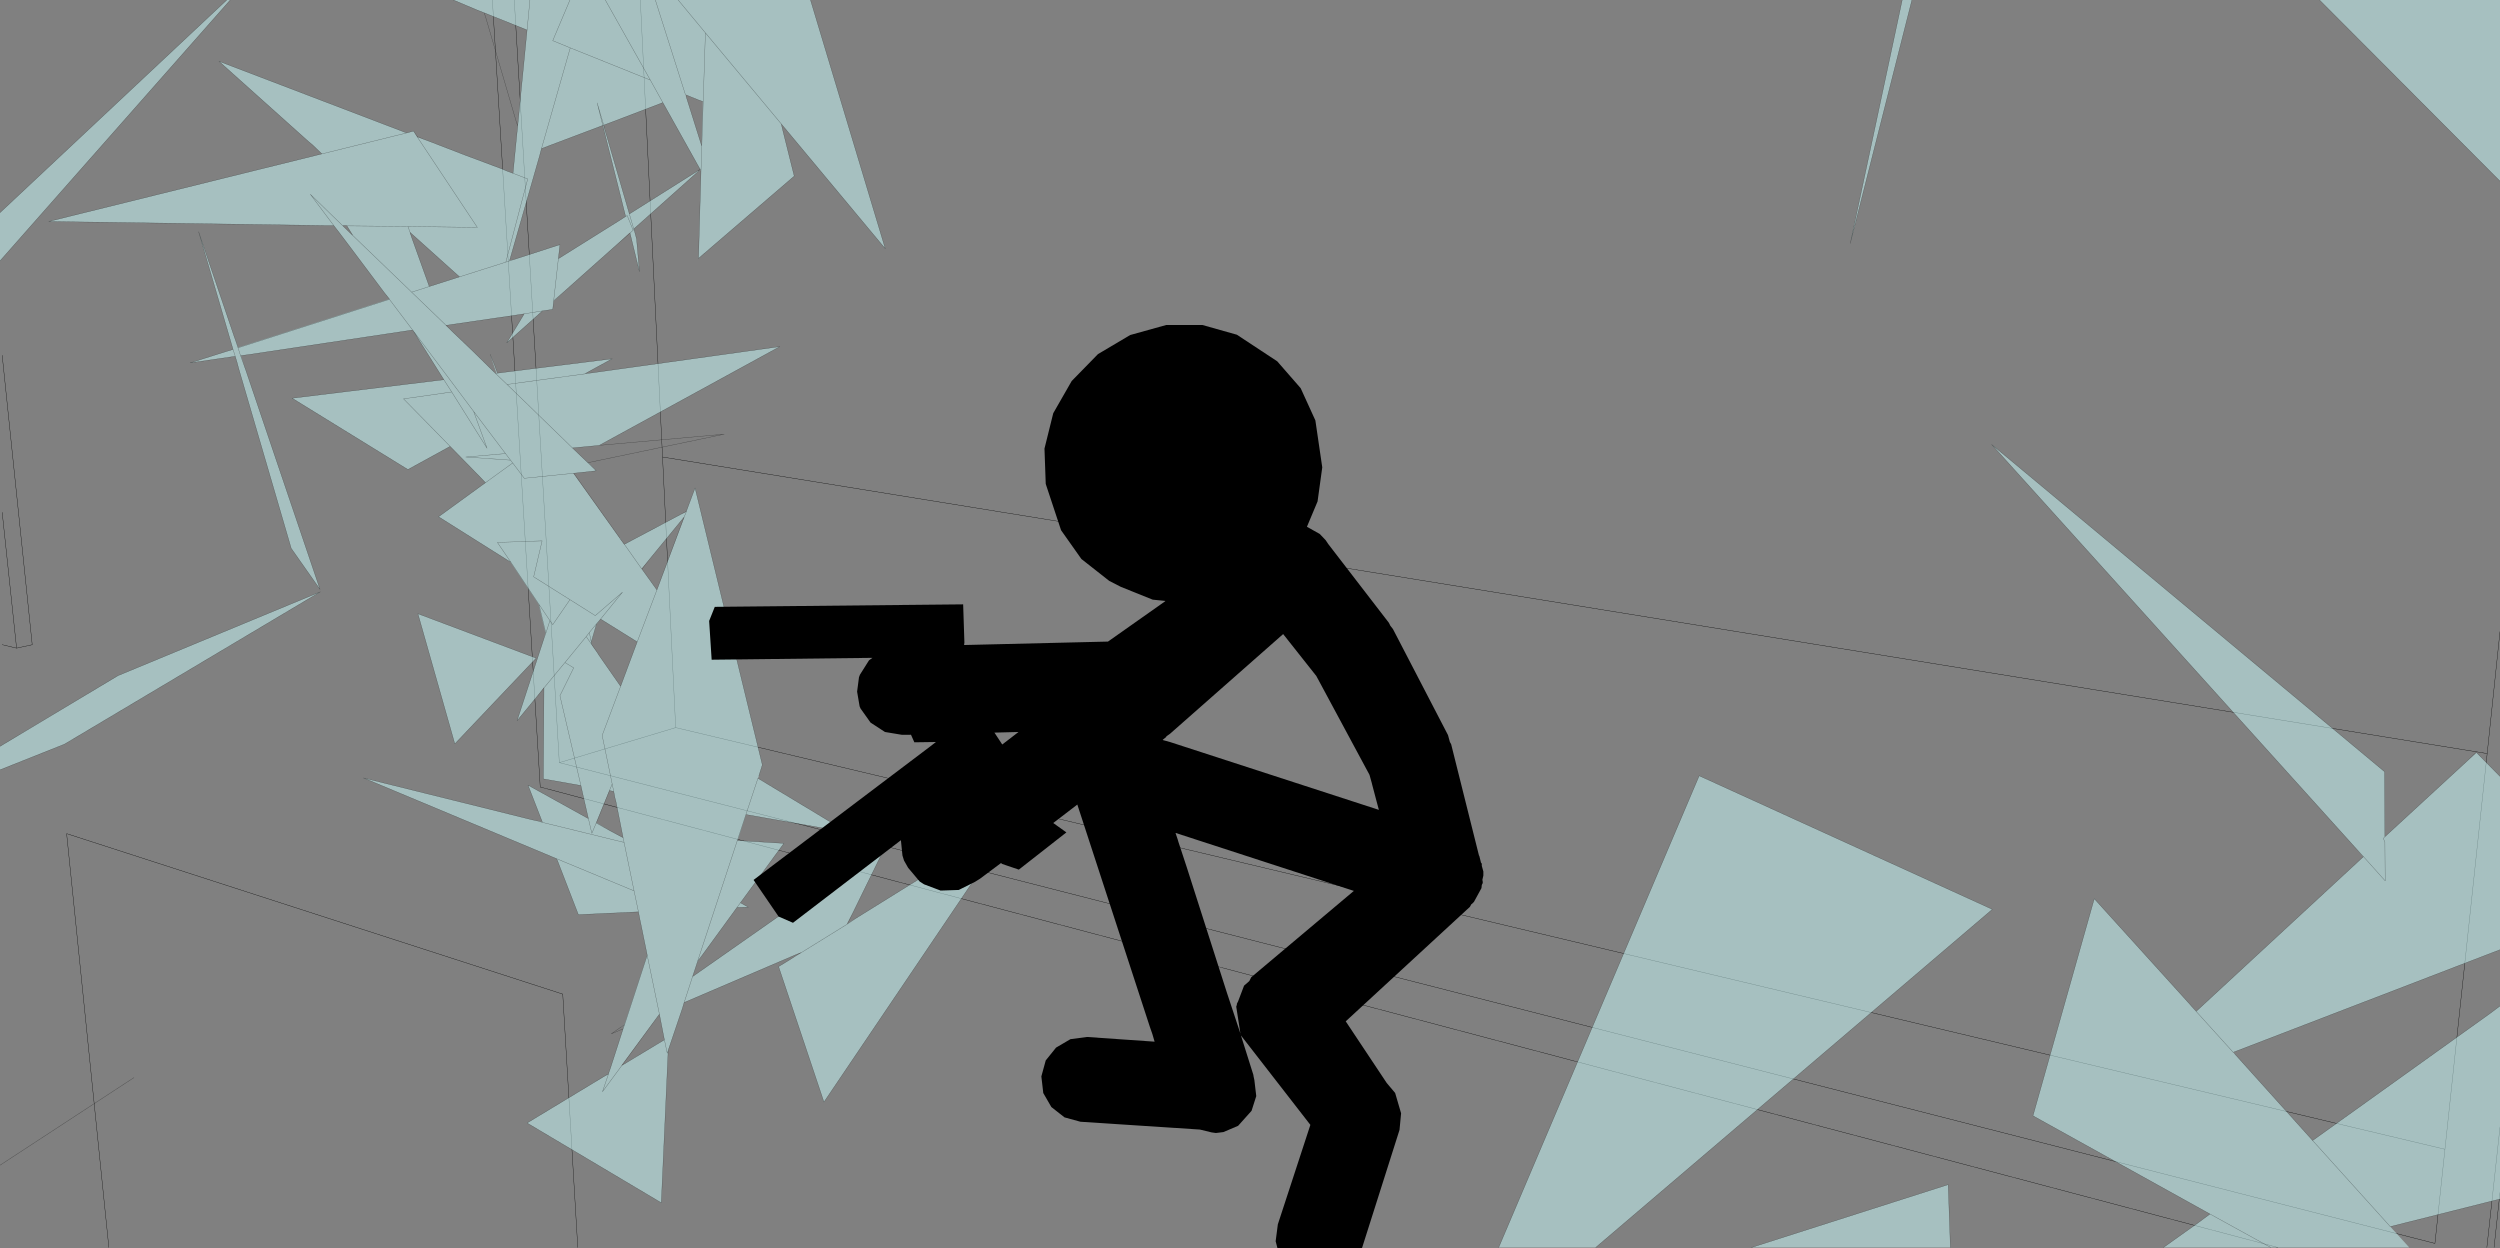 <?xml version="1.0" encoding="UTF-8" standalone="no"?>
<svg xmlns:xlink="http://www.w3.org/1999/xlink" height="199.55px" width="399.6px" xmlns="http://www.w3.org/2000/svg">
  <rect width="100%" height="100%" fill="#808080" stroke="none"/>
  <g transform="matrix(1.0, 0.0, 0.0, 1.0, -0.1, -0.45)">
    <path d="M102.45 0.45 L106.0 73.5 397.65 120.9 399.7 101.4 M106.0 73.5 L108.1 116.75 390.9 184.15 397.65 120.9 M397.6 199.85 L399.7 180.6 M398.75 199.85 L399.7 191.05 M108.1 116.75 L89.5 122.35 389.3 199.2 390.9 184.15 M0.45 57.25 L5.25 103.5 2.75 104.05 0.45 103.5 M92.45 199.85 L90.05 159.35 10.75 133.7 17.5 199.85 M364.2 199.85 L86.45 126.25 78.8 0.45 M0.45 82.35 L2.75 104.05 M82.3 0.45 L89.5 122.35" fill="none" stroke="#000000" stroke-linecap="round" stroke-linejoin="round" stroke-width="0.05"/>
    <path d="M399.7 29.4 L370.85 0.45 399.7 0.45 399.7 29.4 M394.55 122.0 L395.95 120.75 399.7 124.55 399.7 152.25 357.05 168.65 350.4 161.3 357.05 168.65 357.25 168.85 369.75 182.75 398.1 162.45 398.9 161.85 399.7 161.25 399.7 192.1 382.2 196.5 382.15 196.5 385.2 199.85 363.05 199.85 345.9 199.85 351.45 195.9 353.35 194.5 325.05 178.8 334.85 144.1 350.15 161.0 350.4 161.3 351.15 162.1 377.85 137.4 377.9 137.4 381.35 141.25 381.3 135.05 381.05 134.45 381.3 134.2 381.05 134.45 381.3 135.05 381.35 141.25 377.9 137.4 377.85 137.4 376.85 136.25 318.45 71.5 381.25 123.8 381.3 134.2 394.55 122.0 M377.9 137.4 L376.85 136.25 377.9 137.4 M363.05 199.85 L353.35 194.5 363.05 199.85 M382.15 196.5 L369.75 182.75 382.15 196.5 M399.7 161.25 L398.9 161.85 399.7 161.25 M305.7 0.45 L295.85 39.35 304.15 0.45 305.7 0.45 M239.65 199.85 L271.7 124.45 318.55 145.8 255.15 199.85 239.65 199.85 M125.0 20.35 L125.25 21.4 127.05 28.6 111.75 41.75 112.15 27.75 112.05 27.55 110.7 28.75 101.4 37.05 101.45 37.15 101.85 38.65 102.3 43.85 100.8 37.7 100.75 37.65 98.75 39.5 90.0 47.3 88.6 48.55 88.45 49.9 86.75 50.15 86.75 50.2 81.1 55.25 83.9 50.6 83.35 50.7 71.4 52.45 65.9 47.15 68.7 46.25 65.9 47.15 71.4 52.45 71.35 52.45 72.0 53.05 72.2 53.25 72.45 53.5 75.7 56.6 78.85 59.7 78.95 59.8 79.3 60.1 79.35 60.1 79.45 60.1 78.45 57.1 79.2 58.95 79.3 59.25 79.6 60.05 79.6 60.1 80.75 59.95 97.95 57.8 94.75 59.55 93.65 60.15 93.7 60.15 94.7 60.05 124.75 55.85 95.95 71.6 96.3 71.6 91.6 72.05 94.05 74.4 94.1 74.4 95.4 75.7 93.15 75.95 91.8 76.1 91.75 76.1 93.15 75.95 91.75 76.1 91.8 76.1 91.75 76.1 99.25 86.6 99.2 86.5 99.3 86.5 99.25 86.6 99.2 86.5 99.25 86.6 99.85 87.45 99.9 87.45 108.85 82.7 109.8 82.25 109.45 83.1 109.8 82.25 109.8 82.2 110.15 81.25 111.2 78.45 121.95 122.7 121.45 124.3 121.4 124.45 121.25 124.85 135.6 133.5 119.35 130.65 118.0 134.8 125.4 135.25 118.45 144.75 119.7 145.45 117.9 145.5 112.4 153.05 111.6 154.15 111.4 154.75 110.8 156.55 142.2 134.55 136.4 146.4 135.5 148.1 135.55 148.1 136.8 147.3 162.3 131.45 131.8 176.6 124.55 154.95 126.35 153.85 127.2 153.3 128.1 152.75 128.2 152.7 127.2 153.3 128.2 152.7 128.1 152.75 128.2 152.65 127.3 153.05 109.9 160.5 109.45 160.7 109.15 161.7 106.9 168.35 105.8 192.7 84.35 179.95 96.5 172.6 Q96.9 172.35 97.35 172.15 L97.35 172.1 97.7 171.1 99.7 164.9 99.95 164.2 103.55 153.15 103.55 153.1 102.5 147.95 102.4 147.5 102.15 146.2 92.55 146.65 89.3 138.25 89.25 138.1 89.05 137.7 88.1 137.3 87.15 136.9 58.2 124.8 85.0 131.45 85.9 131.65 86.8 131.85 86.5 131.1 84.5 125.95 94.15 131.3 93.25 127.35 92.95 126.0 92.9 126.0 86.95 124.95 87.05 110.4 90.4 106.35 93.8 102.2 94.3 101.55 95.45 100.15 96.1 99.4 99.6 95.1 95.25 98.85 91.2 96.3 95.25 98.85 99.6 95.1 96.1 99.4 95.45 100.15 94.3 101.55 93.8 102.2 90.4 106.35 87.05 110.4 87.05 110.35 86.0 111.7 82.75 115.65 87.0 102.65 87.3 101.65 86.2 97.05 81.7 90.3 81.15 89.95 81.0 89.85 70.2 83.05 77.7 77.6 76.65 76.5 76.3 76.15 72.05 71.8 65.3 75.5 46.8 64.1 69.75 61.3 71.05 61.15 70.8 60.75 66.1 53.25 66.05 53.2 40.05 57.1 38.6 57.3 39.2 59.1 39.4 59.65 51.25 94.65 46.65 88.1 38.25 59.35 38.0 58.4 37.7 57.4 37.35 56.3 37.7 57.4 30.5 58.45 36.05 56.7 37.35 56.3 31.85 37.5 37.35 53.7 37.55 54.3 37.7 54.7 38.15 56.0 62.35 48.25 61.75 47.5 61.55 47.25 56.15 40.05 54.15 37.4 53.95 37.15 53.45 36.5 52.05 36.5 7.9 35.85 51.55 25.05 50.05 23.6 49.5 23.15 35.1 10.25 65.1 21.7 66.2 21.4 66.75 22.3 66.8 22.35 67.8 22.7 68.75 23.05 74.45 25.25 80.2 27.4 81.15 27.8 82.1 28.15 82.7 22.05 82.85 20.65 82.85 20.6 84.35 5.25 77.5 2.5 77.6 2.85 77.5 2.5 76.35 2.05 76.0 1.9 72.55 0.45 84.8 0.45 91.2 0.45 96.85 0.45 104.85 0.45 108.5 0.45 129.65 0.45 141.6 40.2 124.6 19.8 125.0 20.3 125.0 20.35 M99.1 164.8 L99.9 164.2 99.9 164.25 103.55 153.1 103.55 153.15 105.5 162.55 103.55 153.15 99.95 164.2 99.7 164.9 99.7 164.85 99.9 164.25 99.1 164.8 M97.8 20.0 L96.6 20.45 95.55 16.9 96.45 20.5 86.65 24.2 91.25 8.1 104.05 13.25 106.05 16.85 104.05 13.25 91.25 8.1 86.65 24.2 96.45 20.5 95.55 16.9 96.6 20.45 97.8 20.0 96.6 20.45 96.45 20.5 96.6 20.45 96.55 20.45 96.85 21.45 96.95 21.8 97.1 22.25 100.7 34.65 111.65 27.75 111.75 27.8 112.1 27.45 111.65 27.75 112.0 27.5 106.05 16.85 97.8 20.0 M110.7 28.75 L111.75 27.8 110.7 28.75 M109.7 15.6 L109.65 15.55 109.75 15.8 112.25 23.75 112.45 16.7 112.1 16.55 111.95 16.5 111.8 16.45 109.7 15.6 M84.8 0.45 L84.35 5.25 84.8 0.45 M109.65 15.55 L104.85 0.45 109.65 15.55 M108.5 0.45 L112.85 5.7 112.5 16.7 112.1 16.55 112.5 16.7 112.85 5.7 108.5 0.45 M100.1 35.05 L96.45 20.5 86.65 24.2 86.35 25.35 81.55 42.1 82.5 41.85 89.6 39.55 89.35 41.8 99.1 35.7 100.1 35.05 100.35 34.9 101.3 37.25 101.45 37.15 101.3 37.25 100.35 34.9 100.1 35.05 99.1 35.7 100.1 35.05 M88.6 48.5 L88.6 48.55 88.6 48.5 89.35 41.8 88.6 48.5 90.0 47.3 88.6 48.5 M81.15 27.8 L82.1 28.15 84.45 29.05 80.95 42.35 73.55 44.7 80.95 42.35 84.45 29.05 82.1 28.15 81.15 27.8 M91.25 8.1 L88.45 6.95 91.2 0.45 88.45 6.95 91.25 8.1 M94.7 60.05 L93.65 60.2 93.7 60.15 93.65 60.2 94.7 60.05 M96.85 0.45 L104.05 13.25 96.85 0.45 M112.5 16.7 L112.15 27.75 112.5 16.7 M86.35 25.35 L86.65 24.2 86.35 25.35 M101.4 37.05 L100.7 34.65 101.4 37.05 M101.3 37.25 L100.8 37.7 101.3 37.25 M86.75 50.15 L83.35 50.7 86.75 50.15 M95.4 75.7 L94.05 74.4 95.4 75.7 M91.6 72.05 L81.15 61.9 93.65 60.2 81.15 61.9 91.6 72.05 M102.65 91.35 L99.9 87.45 102.65 91.35 102.7 91.4 105.1 94.75 109.5 83.05 109.45 83.1 103.75 90.05 102.65 91.35 M81.15 89.95 L81.75 90.3 79.6 87.15 86.75 86.9 85.4 92.65 91.2 96.3 88.45 100.3 88.0 99.65 86.25 97.05 81.75 90.3 86.25 97.05 88.0 99.65 88.45 100.3 91.2 96.3 85.4 92.65 86.75 86.9 79.6 87.15 81.75 90.3 81.15 89.95 M91.75 76.1 L83.9 76.9 82.05 74.45 81.7 74.0 80.9 72.95 75.8 66.2 66.1 53.25 75.8 66.2 80.9 72.95 81.7 74.0 82.05 74.45 83.9 76.9 91.75 76.1 M101.95 103.05 L105.1 94.75 101.95 103.05 96.5 99.65 96.1 99.4 95.45 100.2 94.6 103.1 94.7 103.5 94.7 103.55 95.6 104.8 95.85 105.2 99.3 110.15 101.95 103.05 M98.2 126.95 L97.95 125.75 96.35 118.0 99.3 110.15 96.35 118.0 97.95 125.75 98.2 126.95 98.15 126.95 97.5 126.8 95.4 131.95 97.55 133.2 99.7 134.35 98.6 128.8 98.5 128.35 98.4 128.0 98.2 126.95 M102.15 146.2 L101.45 142.85 99.85 135.1 99.7 134.35 99.85 135.1 101.45 142.85 102.15 146.2 M76.35 2.05 L77.5 2.5 76.35 2.05 M124.6 19.8 L112.85 5.7 124.6 19.8 M65.65 37.6 L65.3 36.65 76.4 36.8 66.8 22.35 76.4 36.8 65.3 36.65 65.65 37.6 65.6 37.55 65.9 38.4 68.7 46.2 68.7 46.25 73.55 44.7 65.65 37.6 M55.55 36.55 L55.5 36.5 54.85 36.5 49.7 31.5 53.45 36.5 52.05 36.5 53.45 36.5 49.7 31.5 54.85 36.5 54.9 36.55 56.5 38.1 55.55 36.55 65.3 36.65 55.55 36.55 M53.45 36.5 L53.95 37.15 53.45 36.5 M65.9 47.15 L56.5 38.1 65.9 47.15 M62.35 48.25 L62.35 48.3 38.15 56.05 37.7 54.7 38.15 56.05 62.35 48.3 62.35 48.25 M65.1 21.7 L51.55 25.05 65.1 21.7 M36.9 0.45 L0.1 42.15 0.1 34.45 36.35 0.45 36.9 0.45 M40.05 57.1 L38.55 57.3 38.15 56.05 38.55 57.3 40.05 57.1 M39.2 59.1 L38.55 57.3 39.2 59.1 M72.05 71.8 L64.6 64.2 72.3 63.1 77.95 72.1 75.8 66.2 77.95 72.1 72.3 63.1 64.6 64.2 72.05 71.8 M80.9 72.95 L74.55 73.5 81.7 74.0 74.55 73.5 80.9 72.95 M79.6 60.1 L79.45 60.1 79.6 60.1 M62.35 48.3 L66.05 53.2 62.35 48.3 M72.3 63.1 L71.05 61.15 72.3 63.1 M0.1 119.75 L18.95 108.45 51.3 95.05 10.4 119.4 0.1 123.5 0.1 119.75 M136.8 147.3 L135.55 148.15 135.55 148.1 135.55 148.15 136.8 147.3 M96.1 99.4 L96.5 99.65 96.1 99.4 M95.45 100.15 L94.6 103.05 94.6 103.1 94.6 103.05 94.3 101.55 94.6 103.05 95.45 100.15 M93.8 102.2 L94.7 103.5 93.8 102.2 M90.4 106.35 L91.8 107.2 89.6 111.65 92.95 126.0 89.6 111.65 91.8 107.2 90.4 106.35 M87.0 102.65 L87.35 101.65 88.0 99.65 87.35 101.65 87.0 102.65 M101.45 142.85 L89.05 137.7 89.25 138.1 89.05 137.7 88.1 137.3 89.05 137.7 101.45 142.85 M117.9 145.5 L118.45 144.75 117.9 145.5 M118.0 134.8 L117.95 134.8 121.25 124.85 117.95 134.8 118.0 134.8 M99.85 135.1 L86.8 131.9 85.9 131.65 86.8 131.9 86.5 131.1 86.8 131.9 99.85 135.1 M95.4 132.0 L97.95 125.75 95.4 132.0 97.55 133.2 95.4 132.0 94.7 133.65 94.15 131.3 94.7 133.65 95.4 132.0 M111.4 154.75 L111.6 154.1 112.4 153.05 111.6 154.1 111.4 154.75 M106.3 166.65 L105.5 162.55 99.4 170.8 99.5 170.75 96.4 174.95 97.35 172.15 96.4 174.95 99.5 170.75 106.3 166.65 106.75 168.8 106.9 168.35 106.75 168.8 106.3 166.65 M109.15 161.7 L109.45 160.7 110.8 156.55 109.45 160.7 109.9 160.5 109.45 160.7 109.15 161.7 M99.95 164.2 L99.9 164.25 99.95 164.2 M78.95 59.8 L81.15 61.9 78.95 59.8 M111.6 154.1 L117.95 134.8 111.6 154.1 M135.55 148.15 L128.2 152.7 135.55 148.15 M66.9 98.55 L85.8 105.65 72.8 119.35 66.9 98.55 M86.25 97.05 L87.35 101.65 86.25 97.05 M80.95 42.35 L82.5 41.85 80.95 42.35 M82.05 74.45 L77.7 77.6 82.05 74.45 M311.85 199.85 L280.05 199.85 311.5 189.8 311.85 199.85" fill="#ccffff" fill-opacity="0.502" fill-rule="evenodd" stroke="none"/>
    <path d="M370.85 0.45 L399.7 29.4 M395.95 120.75 L395.9 120.7 394.55 122.0 381.3 134.2 381.05 134.45 381.3 135.05 381.35 141.25 377.9 137.4 377.85 137.4 351.15 162.1 M350.4 161.3 L357.05 168.65 399.7 152.25 M399.7 124.55 L395.95 120.75 M381.3 134.2 L381.25 123.8 318.45 71.5 376.85 136.25 377.9 137.4 M345.9 199.85 L351.45 195.9 353.35 194.5 325.05 178.8 334.85 144.1 350.15 161.0 350.4 161.3 M357.25 168.85 L369.75 182.75 398.1 162.45 398.9 161.85 399.7 161.25 M399.7 192.1 L382.2 196.5 M369.75 182.75 L382.15 196.5 M353.35 194.5 L363.05 199.85 M304.15 0.45 L295.85 39.35 305.7 0.45 M239.65 199.85 L271.7 124.45 318.55 145.8 255.15 199.85 M125.0 20.35 L125.25 21.4 127.05 28.6 111.75 41.75 112.15 27.75 112.5 16.7 112.85 5.7 108.5 0.45 M110.7 28.75 L101.4 37.05 101.45 37.15 101.85 38.65 102.3 43.85 100.8 37.7 98.75 39.5 90.0 47.3 88.6 48.5 89.35 41.8 99.1 35.7 100.1 35.05 100.35 34.9 101.3 37.25 101.45 37.15 M88.6 48.55 L88.45 49.9 86.75 50.15 83.35 50.7 71.4 52.45 72.0 53.05 72.2 53.25 72.45 53.5 75.7 56.6 78.85 59.7 78.95 59.8 81.15 61.9 91.6 72.05 94.05 74.4 94.1 74.4 115.85 69.85 96.3 71.6 91.6 72.05 M86.75 50.2 L81.1 55.25 83.9 50.6 M79.35 60.1 L79.45 60.1 79.6 60.1 80.75 59.95 97.95 57.8 94.75 59.55 93.7 60.15 93.65 60.2 94.7 60.05 124.75 55.85 95.95 71.6 M78.45 57.1 L79.2 58.95 79.3 59.25 79.6 60.05 M95.4 75.7 L93.15 75.95 91.75 76.1 91.8 76.1 99.2 86.5 99.25 86.6 99.9 87.45 108.85 82.7 109.8 82.2 110.15 81.25 111.2 78.45 121.95 122.7 121.45 124.3 121.4 124.45 M121.25 124.85 L135.6 133.5 119.35 130.65 M118.0 134.8 L125.4 135.25 118.45 144.75 119.7 145.45 117.9 145.5 112.4 153.05 111.6 154.1 111.4 154.75 110.8 156.55 142.2 134.55 136.4 146.4 135.55 148.1 135.55 148.15 136.8 147.3 162.3 131.45 131.8 176.6 124.55 154.95 126.35 153.85 127.2 153.3 128.2 152.7 128.1 152.75 127.3 153.05 109.9 160.5 109.45 160.7 109.15 161.7 106.9 168.35 105.8 192.7 84.35 179.95 96.5 172.6 97.35 172.1 97.7 171.1 99.7 164.9 97.8 165.7 99.1 164.8 99.9 164.25 99.95 164.2 99.7 164.9 M103.55 153.1 L102.5 147.95 102.4 147.5 102.15 146.2 92.55 146.65 89.3 138.25 89.25 138.1 89.05 137.7 88.1 137.3 87.15 136.9 58.2 124.8 85.0 131.45 85.9 131.65 86.8 131.9 86.5 131.1 84.5 125.95 94.15 131.3 93.25 127.35 92.95 126.0 89.6 111.65 91.8 107.2 90.4 106.35 93.8 102.2 94.3 101.55 95.45 100.15 96.1 99.4 99.6 95.1 95.25 98.85 91.2 96.3 85.4 92.65 86.75 86.9 79.6 87.15 81.75 90.3 86.25 97.05 88.0 99.65 88.45 100.3 91.2 96.3 M92.9 126.0 L86.95 124.95 87.05 110.4 86.0 111.7 82.75 115.65 87.0 102.65 87.35 101.65 86.25 97.05 M81.15 89.95 L81.0 89.85 70.2 83.05 77.7 77.6 76.65 76.5 76.3 76.15 72.05 71.8 65.3 75.5 46.8 64.1 69.75 61.3 71.05 61.15 70.8 60.75 66.1 53.25 75.8 66.2 80.9 72.95 81.7 74.0 82.05 74.45 83.9 76.9 91.75 76.1 M66.05 53.2 L40.05 57.1 38.55 57.3 39.2 59.1 39.4 59.65 51.25 94.65 46.65 88.1 38.25 59.35 38.0 58.4 37.7 57.4 30.5 58.45 36.05 56.7 37.35 56.3 31.85 37.5 37.35 53.7 37.55 54.3 37.7 54.7 38.15 56.05 62.35 48.3 62.35 48.25 61.75 47.5 61.55 47.25 56.15 40.05 54.15 37.4 53.95 37.15 53.45 36.5 49.7 31.5 54.85 36.5 54.9 36.55 55.55 36.55 56.5 38.1 65.9 47.15 71.4 52.45 M52.05 36.5 L7.9 35.85 51.55 25.05 50.05 23.6 49.5 23.15 35.1 10.25 65.1 21.7 66.2 21.4 66.8 22.3 67.8 22.7 68.75 23.05 74.45 25.25 80.2 27.4 81.15 27.8 82.1 28.15 82.7 22.05 82.85 20.6 82.75 20.25 82.7 20.15 82.65 20.0 77.7 3.1 77.65 2.95 77.6 2.85 77.5 2.5 76.35 2.05 76.0 1.9 72.55 0.45 M129.65 0.45 L141.6 40.2 124.6 19.8 112.85 5.7 M106.05 16.85 L104.05 13.25 91.25 8.1 86.65 24.2 96.45 20.5 95.55 16.9 96.6 20.45 97.8 20.0 106.05 16.85 112.0 27.5 M111.65 27.75 L112.1 27.45 111.75 27.8 110.7 28.75 M109.75 15.8 L112.25 23.75 M112.1 16.55 L111.95 16.5 111.8 16.45 109.7 15.6 M112.1 16.55 L112.5 16.7 M104.85 0.45 L109.65 15.55 M84.35 5.25 L84.8 0.45 M82.85 20.6 L84.35 5.25 77.5 2.5 M96.6 20.45 L96.45 20.5 100.1 35.05 M96.6 20.45 L96.85 21.45 96.95 21.8 97.1 22.25 100.7 34.65 111.65 27.75 M86.35 25.35 L81.55 42.1 M82.5 41.85 L89.6 39.55 89.35 41.8 M91.2 0.45 L88.45 6.95 91.25 8.1 M73.55 44.7 L80.95 42.35 84.45 29.05 82.1 28.15 M88.6 48.55 L88.6 48.5 M100.8 37.7 L101.3 37.25 M100.7 34.65 L101.4 37.05 M86.65 24.2 L86.35 25.35 M104.05 13.25 L96.85 0.45 M93.65 60.2 L81.15 61.9 M94.05 74.4 L95.4 75.7 M99.9 87.45 L102.65 91.35 102.7 91.4 105.1 94.75 109.45 83.1 109.8 82.25 109.8 82.2 M103.75 90.05 L109.45 83.1 M81.75 90.3 L81.15 89.95 M87.05 110.4 L90.4 106.35 M105.1 94.75 L101.95 103.05 99.3 110.15 96.35 118.0 97.95 125.75 98.2 126.95 98.4 128.0 98.5 128.35 98.6 128.8 99.7 134.35 99.85 135.1 101.45 142.85 102.15 146.2 M102.7 91.4 L103.75 90.05 M66.8 22.35 L76.4 36.8 65.3 36.65 65.65 37.6 73.55 44.7 68.7 46.25 65.9 47.15 M66.8 22.35 L66.8 22.3 M55.55 36.55 L65.3 36.65 M52.05 36.5 L53.45 36.5 M54.9 36.55 L56.5 38.1 M65.9 38.4 L65.65 37.6 M65.9 38.4 L68.7 46.2 M51.55 25.05 L65.1 21.7 M0.1 42.15 L36.9 0.45 M36.35 0.45 L0.1 34.45 M38.15 56.05 L38.55 57.3 M37.35 56.3 L37.7 57.4 M81.7 74.0 L74.55 73.5 80.9 72.95 M75.8 66.2 L77.95 72.1 72.3 63.1 64.6 64.2 72.05 71.8 M71.05 61.15 L72.3 63.1 M66.05 53.2 L62.35 48.3 M0.1 123.5 L10.4 119.4 51.3 95.05 18.95 108.45 0.1 119.75 M21.5 172.7 L0.1 186.7 M94.6 103.1 L94.7 103.5 95.6 104.8 95.85 105.2 99.3 110.15 M94.7 103.5 L93.8 102.2 M94.6 103.1 L94.6 103.05 94.3 101.55 M94.6 103.05 L95.45 100.15 M96.5 99.65 L96.1 99.4 M87.05 110.4 L87.05 110.35 M88.0 99.65 L87.35 101.65 M98.15 126.95 L97.5 126.8 M97.55 133.2 L99.7 134.35 M97.55 133.2 L95.4 132.0 94.7 133.65 94.15 131.3 M97.95 125.75 L95.4 132.0 M86.8 131.9 L99.85 135.1 M121.25 124.85 L117.95 134.8 118.0 134.8 M118.45 144.75 L117.9 145.5 M89.05 137.7 L101.45 142.85 M101.95 103.05 L96.5 99.65 M103.55 153.1 L103.55 153.15 105.5 162.55 106.3 166.65 106.75 168.8 106.9 168.35 M110.8 156.55 L109.45 160.7 M103.55 153.15 L99.95 164.2 M97.35 172.1 L97.35 172.15 96.4 174.95 99.5 170.75 105.5 162.55 M99.5 170.75 L106.3 166.65 M128.2 152.7 L135.55 148.15 M117.95 134.8 L111.6 154.1 M66.9 98.55 L85.8 105.65 72.8 119.35 66.9 98.55 M77.7 77.6 L82.05 74.45 M82.5 41.85 L80.95 42.35 M311.85 199.85 L311.5 189.8 280.05 199.85" fill="none" stroke="#000000" stroke-linecap="round" stroke-linejoin="round" stroke-opacity="0.502" stroke-width="0.05"/>
    <path d="M197.8 53.95 L204.25 58.2 208.0 62.5 210.35 67.65 211.45 75.15 210.7 80.6 209.0 84.65 211.05 85.8 212.0 86.8 212.4 87.4 222.1 100.0 222.35 100.5 222.4 100.55 222.75 101.0 231.55 117.95 231.85 119.05 232.05 119.4 236.5 137.2 236.55 137.25 236.8 138.25 236.8 138.3 236.95 138.5 236.95 138.85 237.2 139.75 237.2 140.4 237.05 141.05 237.05 141.1 237.1 141.4 237.1 141.6 236.95 141.9 236.9 142.4 235.7 144.6 235.35 144.95 235.3 144.95 235.05 145.4 215.2 163.7 221.75 173.55 223.1 175.15 224.05 178.4 223.8 181.05 217.8 199.95 204.3 200.0 204.0 198.85 204.35 196.15 209.55 180.25 198.45 165.95 200.45 172.3 200.45 172.4 200.6 173.1 200.9 175.65 200.15 178.0 198.0 180.4 195.65 181.4 194.45 181.55 193.75 181.45 191.9 181.0 172.8 179.75 170.25 179.05 168.15 177.4 166.85 175.15 166.85 175.1 166.55 172.5 167.25 169.95 168.9 167.9 171.2 166.55 173.85 166.2 184.65 166.95 184.3 165.75 183.9 164.6 172.3 129.05 168.45 132.0 170.55 133.5 162.95 139.45 160.3 138.55 160.1 138.4 156.75 140.9 155.95 141.4 153.35 142.7 150.45 142.8 147.8 141.8 147.1 141.35 145.25 139.15 144.6 138.0 144.35 137.2 144.1 134.75 126.85 147.95 124.55 146.95 120.55 141.1 148.8 119.75 149.7 119.05 146.25 119.1 145.65 117.75 145.7 117.9 144.25 117.9 141.55 117.45 139.25 115.95 137.65 113.7 137.5 113.35 137.1 111.0 137.4 108.7 137.55 108.3 139.0 106.0 139.55 105.6 113.85 105.9 113.45 99.7 114.35 97.45 154.05 97.05 154.25 103.15 154.2 103.55 177.2 103.0 186.35 96.55 186.35 96.5 184.85 96.35 184.35 96.3 179.25 94.25 177.4 93.3 172.95 89.8 169.7 85.2 167.25 77.8 167.05 72.15 168.45 66.5 171.4 61.35 175.6 57.05 180.75 54.0 186.5 52.4 192.3 52.4 197.8 53.95 M188.35 134.65 L188.45 135.0 189.8 139.1 196.2 159.1 198.4 165.75 198.4 165.85 197.7 161.35 197.8 161.05 197.8 160.9 198.0 160.5 198.95 158.0 199.75 157.3 199.8 157.25 200.1 156.65 216.5 142.85 188.05 133.6 188.0 133.6 188.35 134.65 M210.5 108.5 L205.2 101.8 187.1 117.75 186.6 118.1 186.5 118.2 186.5 118.25 185.95 118.7 186.0 118.75 187.1 119.05 220.5 129.9 220.15 128.6 219.45 125.95 219.35 125.55 219.0 124.3 210.5 108.5 M160.3 119.45 L162.9 117.45 159.05 117.55 160.3 119.45" fill="#000000" fill-rule="evenodd" stroke="none"/>
  </g>
</svg>
